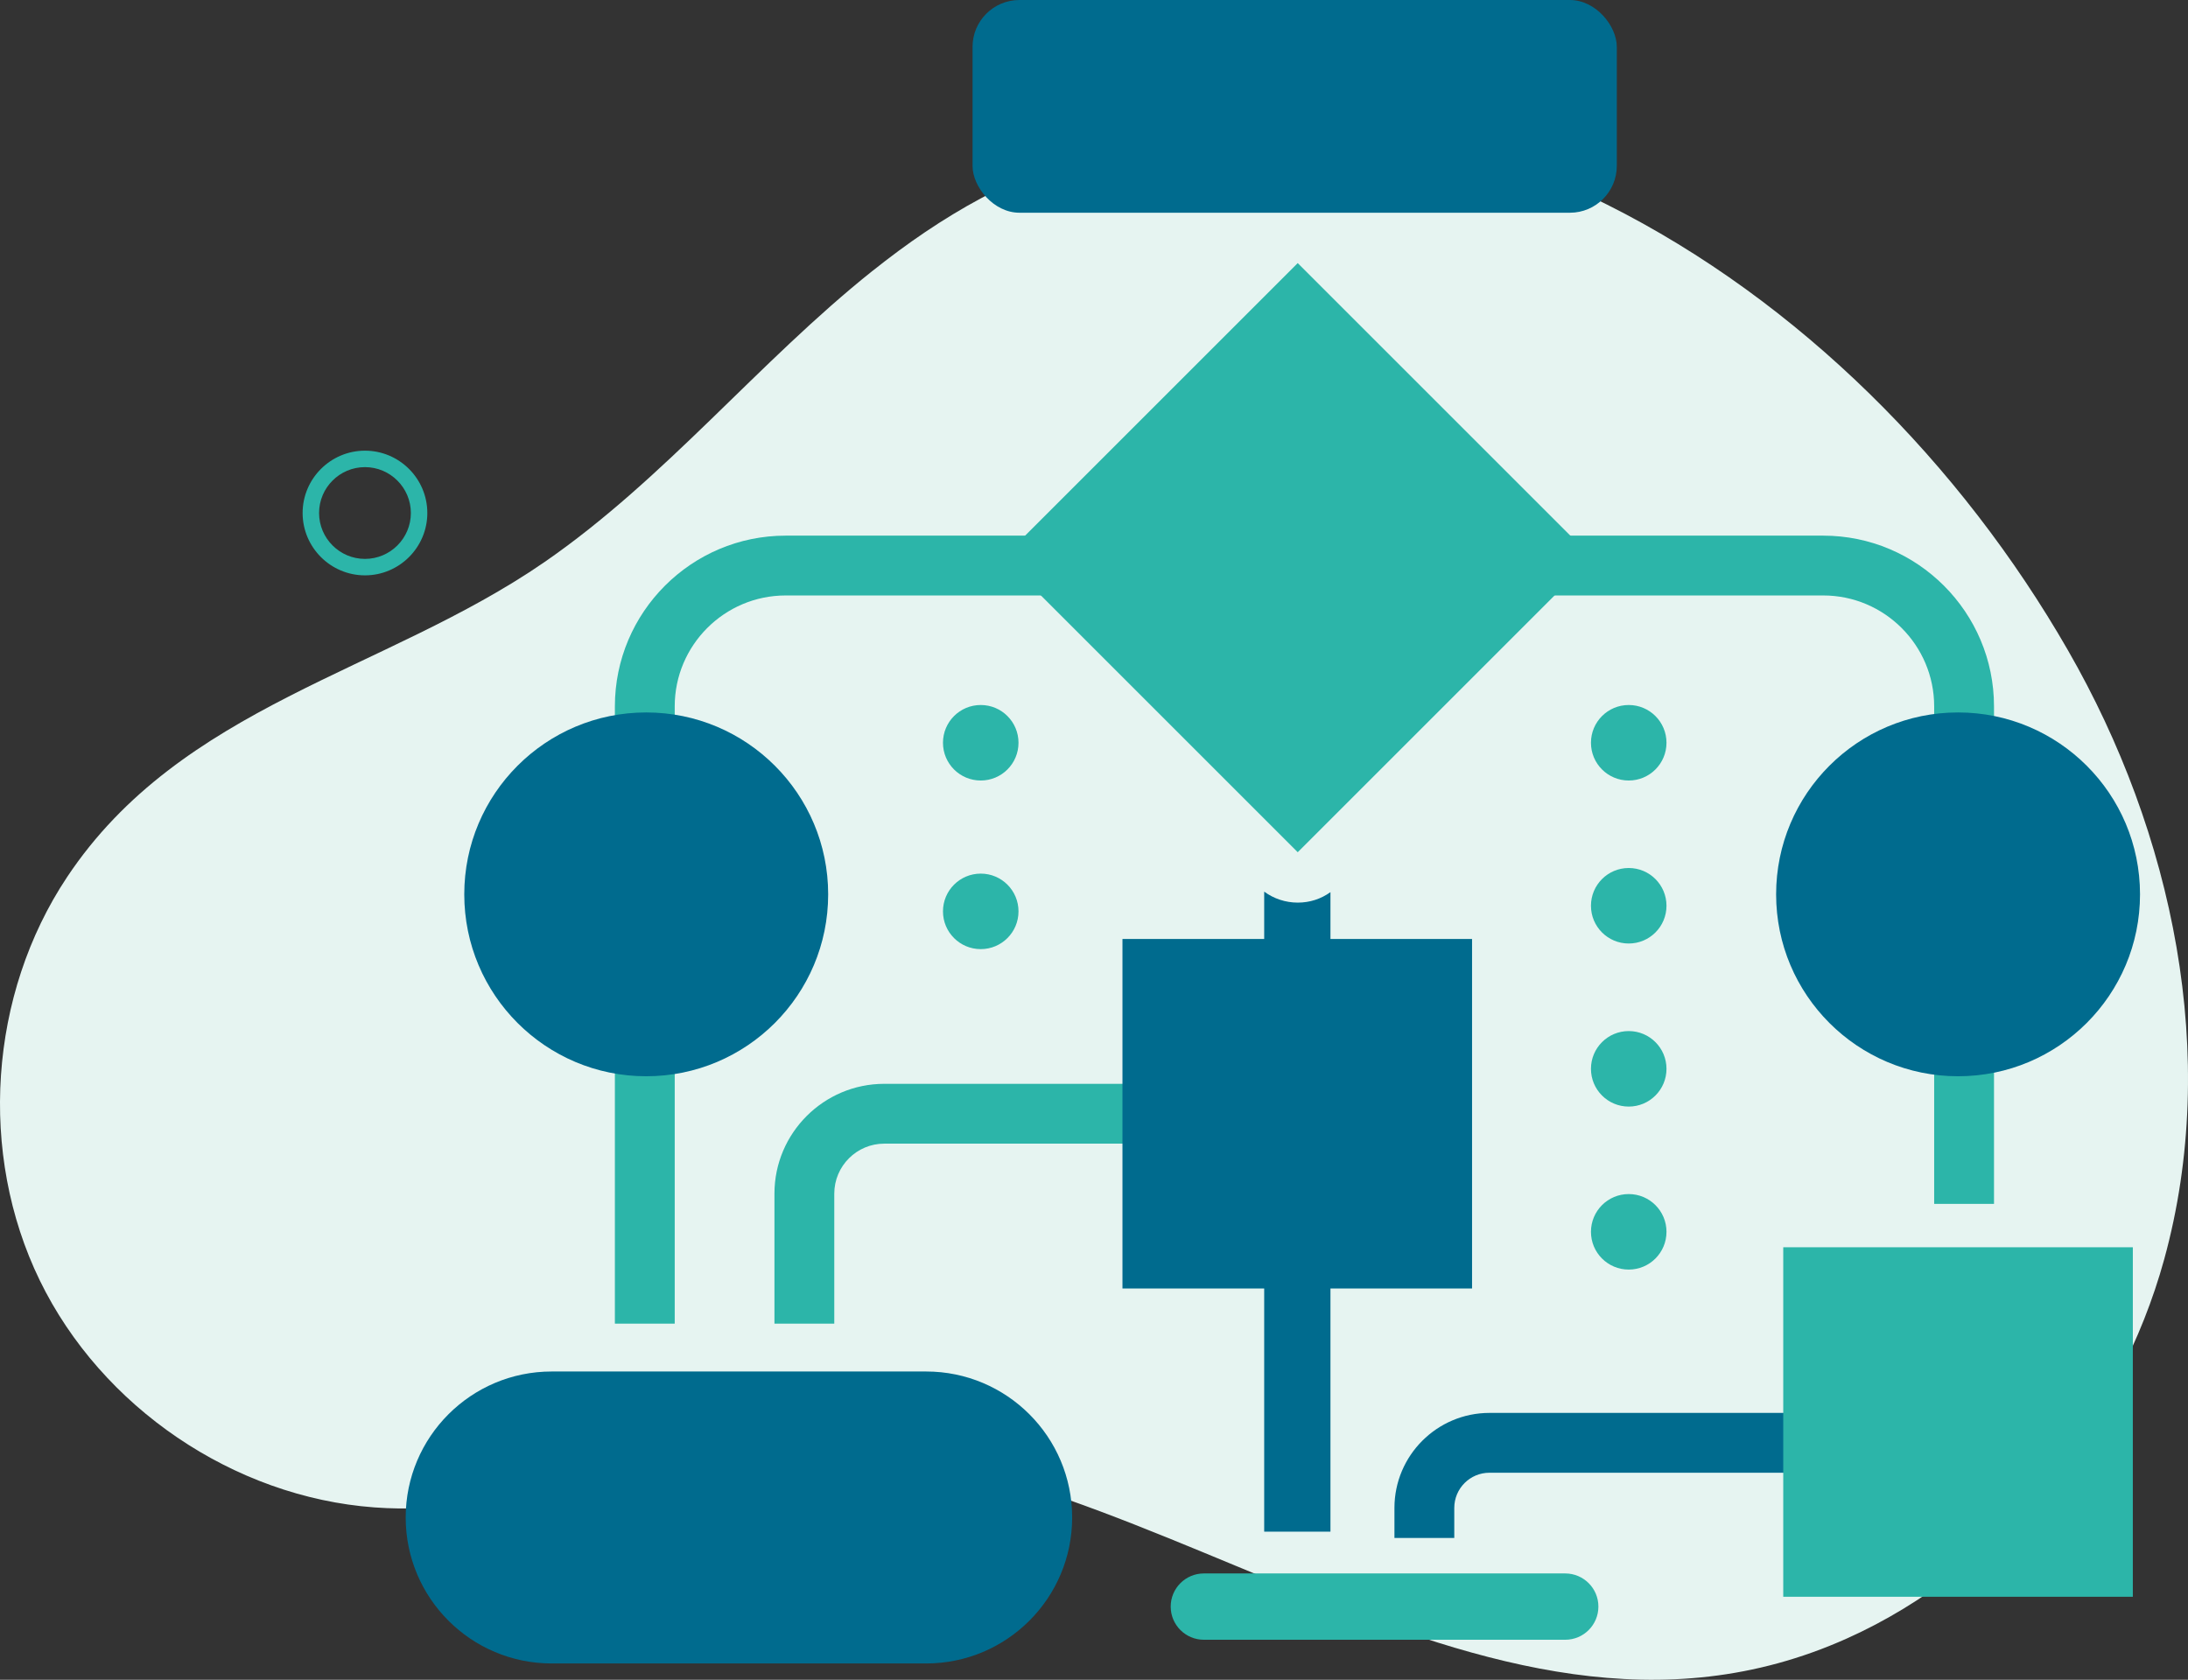 <svg xmlns="http://www.w3.org/2000/svg" id="_&#x30EC;&#x30A4;&#x30E4;&#x30FC;_2" viewBox="0 0 347.05 266.5"><rect x="0" y="0" width="347.05" height="266.5" fill="#333333" stroke="none"/><defs><style>.cls-1{fill:#2cb5a9;}.cls-1,.cls-2,.cls-3{stroke-width:0px;}.cls-2{fill:#e6f4f1;}.cls-3{fill:#006b8e;}</style></defs><g id="_&#x30EC;&#x30A4;&#x30E4;&#x30FC;_1-2"><g id="Layer_3"><path class="cls-2" d="m138.41,42.96c-18.1,14.44-32.93,33.03-52.1,46.25-25.27,17.41-57.57,22.73-75.67,49.94-12.4,18.63-14.12,43.87-4.33,63.99,9.79,20.12,30.73,34.36,53.05,36.01,21.01,1.56,40.26-7.69,60.85-9.43,58.92-4.99,114.17,56.49,172.75,30.22,24.53-11,43.23-34.43,50.31-60.13,8.89-32.28,1.42-67.61-15.26-96.64-16.96-29.52-42.52-55.38-73.09-70.7-31.45-15.76-67.76-17.93-99.25-1.05-6.18,3.31-11.86,7.24-17.25,11.54h-.01Z"></path><path class="cls-1" d="m57.89,91.28c-5.45,0-9.89-4.44-9.89-9.89s4.44-9.89,9.89-9.89,9.89,4.44,9.89,9.89-4.44,9.89-9.89,9.89Zm0-17.17c-4.02,0-7.28,3.27-7.28,7.28s3.27,7.28,7.28,7.28,7.28-3.27,7.28-7.28-3.27-7.28-7.28-7.28Z"></path><path class="cls-1" d="m292.89,156.28c-5.45,0-9.89-4.44-9.89-9.89s4.44-9.89,9.89-9.89,9.89,4.44,9.89,9.89-4.44,9.89-9.89,9.89Zm0-17.17c-4.02,0-7.28,3.27-7.28,7.28s3.27,7.28,7.28,7.28,7.28-3.27,7.28-7.28-3.27-7.28-7.28-7.28Z"></path></g><g id="Layer_4"><path class="cls-3" d="m211.03,141.54v101.46h-10.51v-101.54c1.53,1.12,3.39,1.74,5.32,1.74s3.68-.58,5.19-1.66h0Z"></path><path class="cls-1" d="m107.02,210h-9.49v-97.93c0-14.94,12.15-27.09,27.09-27.09h164.57c14.94,0,27.09,12.15,27.09,27.09v78.93h-9.49v-78.93c0-9.71-7.9-17.6-17.6-17.6H124.62c-9.71,0-17.6,7.9-17.6,17.6,0,0,0,97.93,0,97.93Z"></path><circle class="cls-3" cx="102.5" cy="141.89" r="28.86"></circle><circle class="cls-3" cx="310.58" cy="141.89" r="28.86"></circle><path class="cls-1" d="m132.33,210h-9.49v-20.63c0-9.61,7.82-17.42,17.42-17.42h52.81v9.49h-52.81c-4.37,0-7.93,3.56-7.93,7.93v20.63h0Z"></path><path class="cls-3" d="m230.67,244h-9.49v-4.77c0-8.31,6.76-15.07,15.07-15.07h50.95v9.49h-50.95c-3.08,0-5.58,2.5-5.58,5.58v4.77h0Z"></path><path class="cls-1" d="m161.55,117.84c0,3.31-2.68,5.99-5.99,5.99s-5.99-2.68-5.99-5.99,2.68-5.99,5.99-5.99,5.99,2.68,5.99,5.99Z"></path><path class="cls-1" d="m264.33,117.84c0,3.31-2.68,5.99-5.99,5.99s-5.99-2.68-5.99-5.99,2.68-5.99,5.99-5.99,5.99,2.68,5.99,5.99Z"></path><path class="cls-1" d="m264.33,143.7c0,3.31-2.68,5.99-5.99,5.99s-5.99-2.68-5.99-5.99,2.68-5.99,5.99-5.99,5.99,2.68,5.99,5.99Z"></path><path class="cls-1" d="m264.33,169.57c0,3.31-2.68,5.99-5.99,5.99s-5.99-2.68-5.99-5.99,2.68-5.99,5.99-5.99,5.99,2.68,5.99,5.99Z"></path><path class="cls-1" d="m264.33,195.43c0,3.31-2.68,5.99-5.99,5.99s-5.99-2.68-5.99-5.99,2.68-5.99,5.99-5.99,5.99,2.68,5.99,5.99Z"></path><path class="cls-1" d="m161.55,144.59c0,3.31-2.68,5.99-5.99,5.99s-5.99-2.68-5.99-5.99,2.68-5.99,5.99-5.99,5.99,2.68,5.99,5.99Z"></path><rect class="cls-3" x="154.26" width="102.19" height="33.75" rx="7.44" ry="7.44"></rect><rect class="cls-3" x="178.04" y="148.97" width="55.45" height="55.45"></rect><rect class="cls-1" x="172.79" y="55.43" width="66.09" height="66.09" transform="translate(-2.27 171.46) rotate(-45)"></rect><path class="cls-3" d="m87.51,217.59h59.39c12.79,0,23.16,10.37,23.16,23.16h0c0,12.79-10.37,23.16-23.16,23.16h-59.39c-12.79,0-23.16-10.37-23.16-23.16h0c0-12.79,10.37-23.16,23.16-23.16Z"></path><path class="cls-1" d="m185.69,254.89h0c0-2.9,2.35-5.26,5.26-5.26h57.32c2.9,0,5.26,2.35,5.26,5.26h0c0,2.9-2.35,5.26-5.26,5.26h-57.32c-2.9,0-5.26-2.35-5.26-5.26h0Z"></path><rect class="cls-1" x="282.85" y="197.88" width="55.45" height="55.45"></rect></g></g></svg>